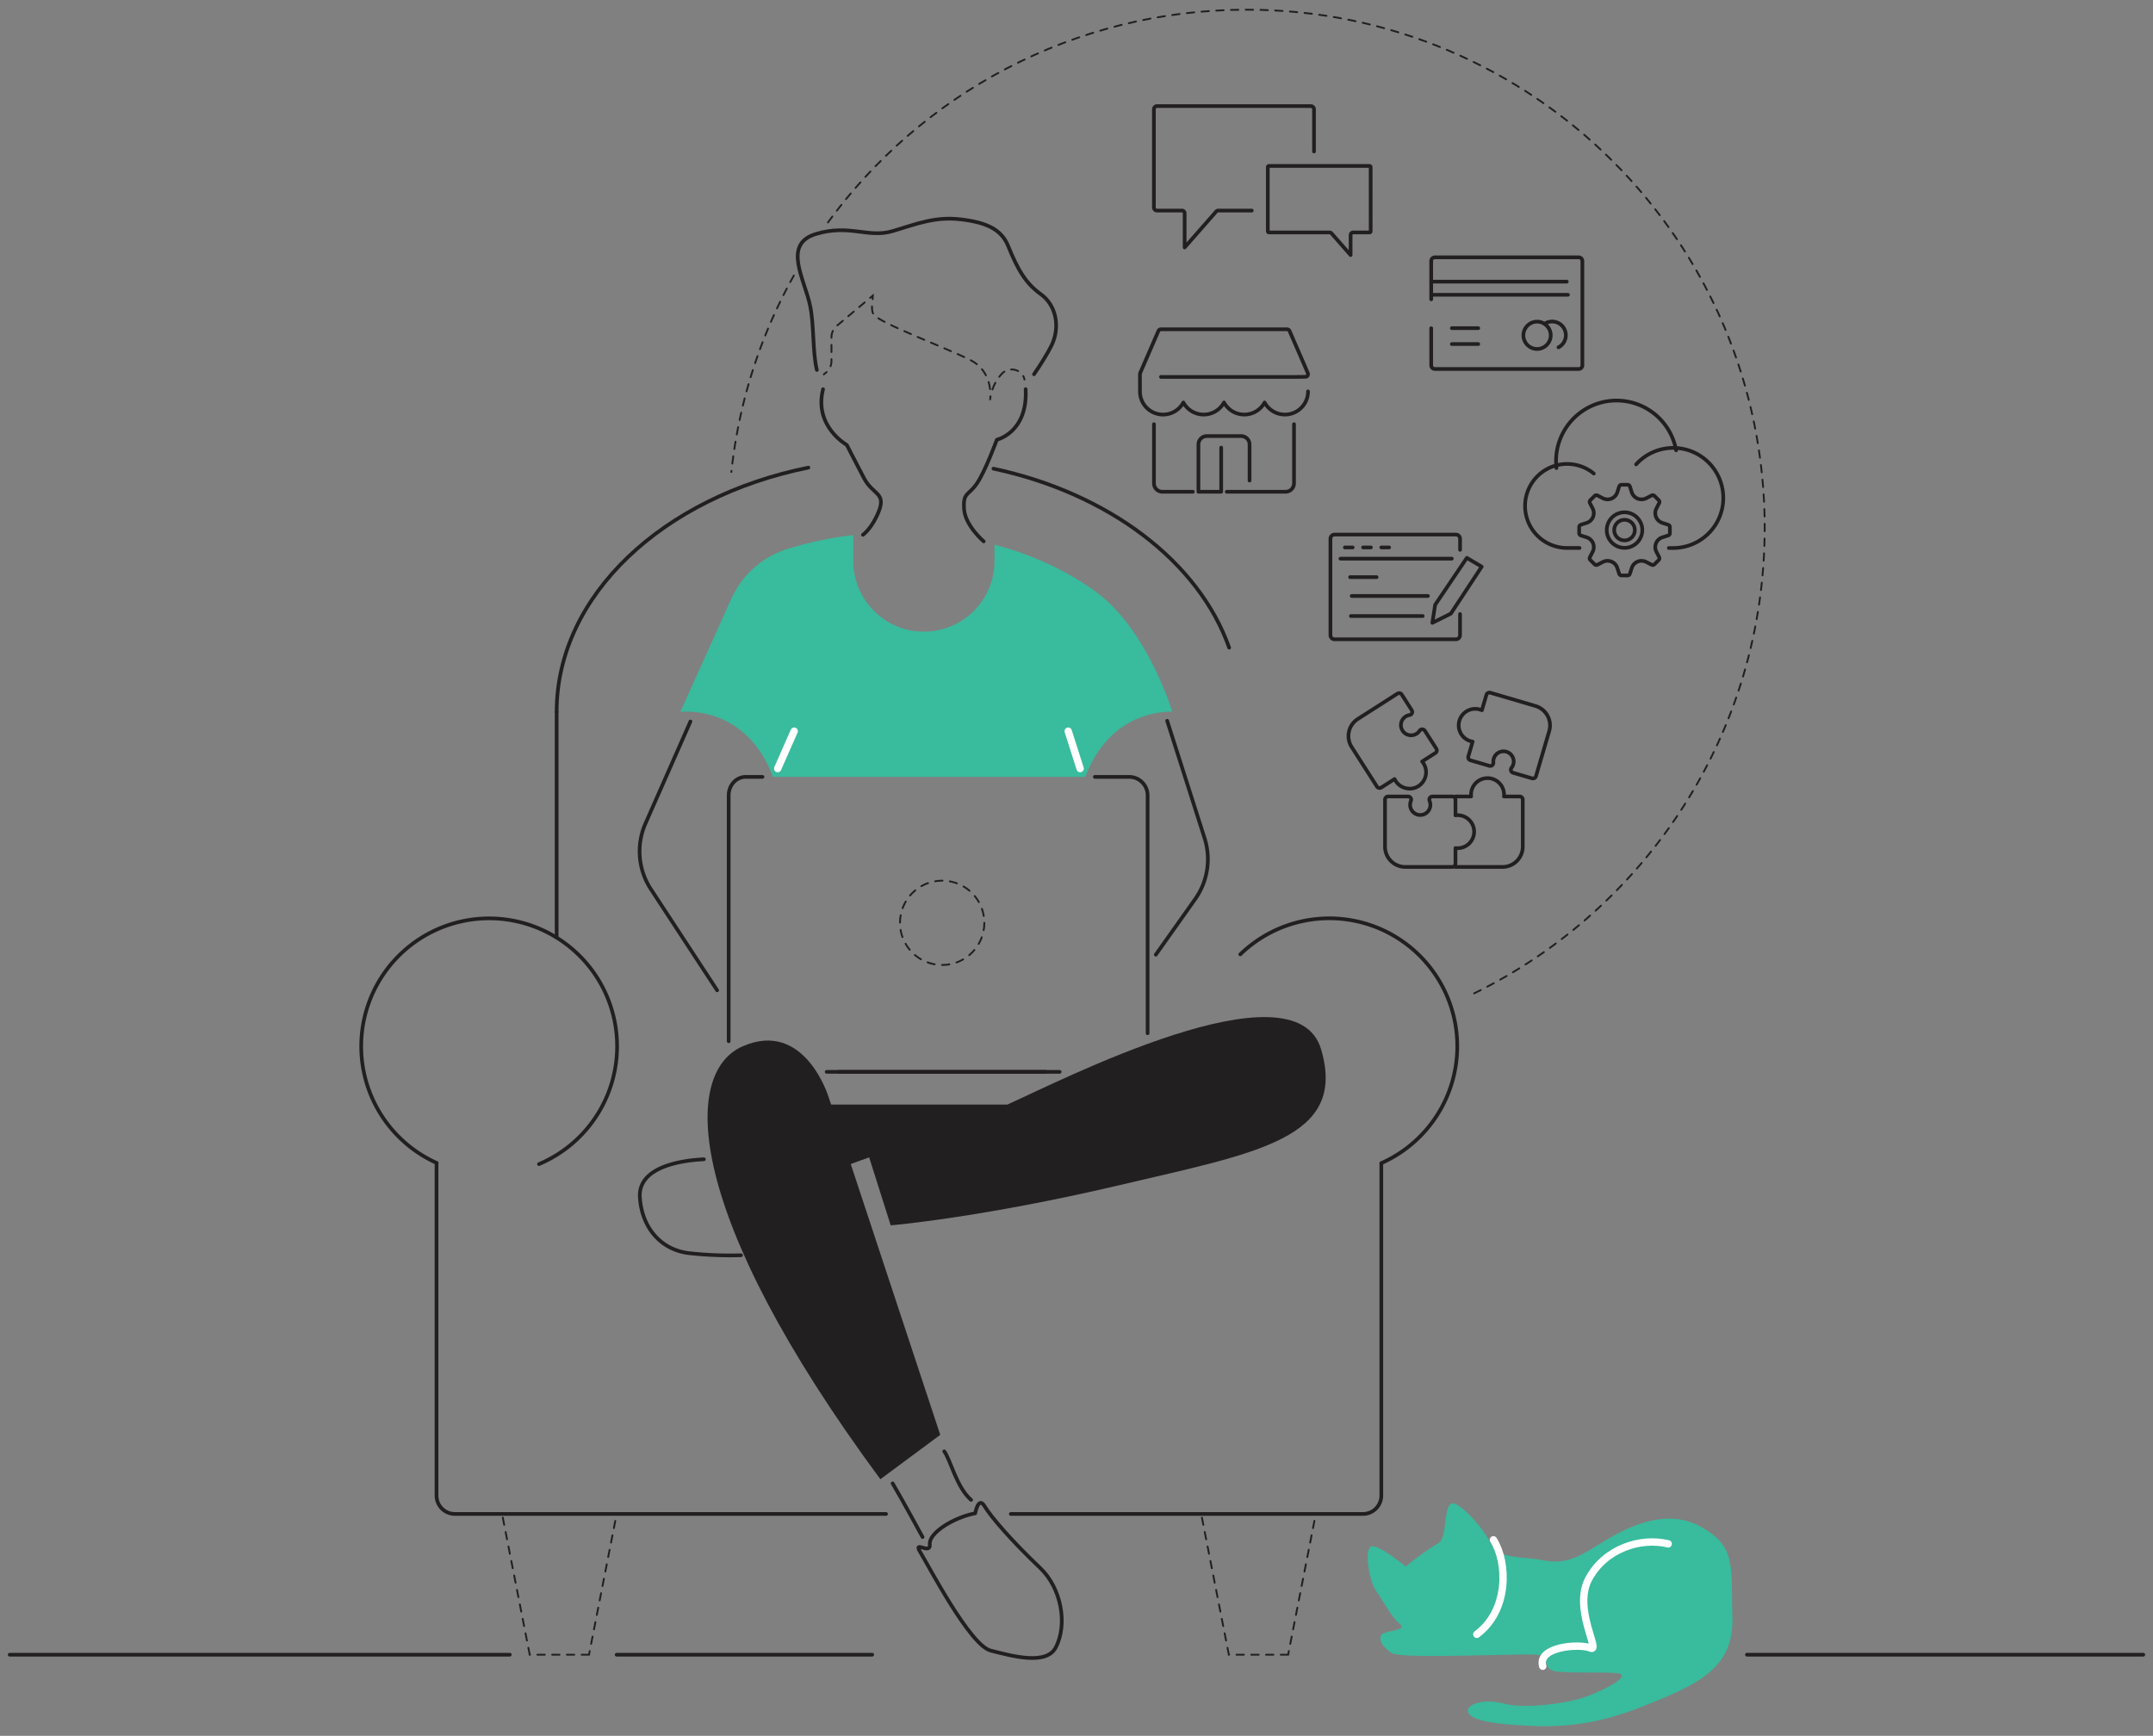 <svg xmlns="http://www.w3.org/2000/svg" viewBox="0 0 2336.53 1884.01"><rect x="0" y="0" width="2336.53" height="1884.01" fill="#808080" stroke="none"/><defs><style>.cls-1{fill:#39bb9d;}.cls-2{fill:#221f20;}.cls-3,.cls-4,.cls-5,.cls-6,.cls-7,.cls-8,.cls-9{fill:none;stroke-linecap:round;}.cls-3,.cls-4,.cls-5,.cls-6,.cls-7,.cls-9{stroke:#221f20;}.cls-3,.cls-4,.cls-5,.cls-6,.cls-7{stroke-miterlimit:10;stroke-width:2px;}.cls-3{stroke-dasharray:8;}.cls-5{stroke-dasharray:7.74 7.74;}.cls-6{stroke-dasharray:7.87 7.87;}.cls-7{stroke-dasharray:7.84 7.84;}.cls-8{stroke:#fff;stroke-width:8px;}.cls-8,.cls-9{stroke-linejoin:round;}.cls-9{stroke-width:4px;}</style></defs><g id="solid_shapes" data-name="solid shapes"><path class="cls-1" d="M1560.9,1675c-17.08,9.76-35.29,25.21-35.29,25.21s-28.56-23.53-37-21.85-3.36,37,5,48.73,16.8,28.57,25.2,35.29-8.4,6.72-16.8,10.08-2.85,15.06,8.66,21.81,140.89,0,157.69,1.72,1.68,16.8,23.53,18.48,50.41,0,63.85,1.68-6.16,15.12-35.85,25.77c-20.62,7.39-65.89,12.8-86.82,7.28-29.68-7.84-49.84,5-35.28,14,7.28,4.48,23.28,8.39,66.09,10.08,42.57,1.68,77.86-5,117.62-20.72,60.32-23.79,100.26-41.45,98.58-96.9s5-77.3-35.28-99.14-85.7,5-107.55,18.48-37,23.53-62.17,18.49-47.05,0-57.13-18.49-26.63-36.15-37-42C1564.26,1623.42,1572.66,1668.23,1560.9,1675Z"/><path class="cls-2" d="M966.63,1329.93s97.94-8.22,248.34-43.63,247.11-50.49,218.8-147.28c-28.4-97-285,35.07-340.56,59.84H891.59L884,1277.58l59.24-21.43Z"/><path class="cls-1" d="M1189.71,642.65c-27-19.81-58.58-35.66-94.21-46.83-5.36-1.68-10.78-3.22-16.24-4.66v18.66a76.61,76.61,0,0,1-153.21,0v-29.1a390.31,390.31,0,0,0-71.49,15.1l-.47.15a99.17,99.17,0,0,0-60.5,54L738.37,772.65s70.53-9,100.51,70.54h339C1200,784.37,1244.38,774,1266,772.55v0c2-.13,4.12-.19,6.22-.15C1272.19,772.38,1245.43,683.59,1189.71,642.65Z"/><path class="cls-2" d="M1020.4,1557.33,899,1190s-25.85-83.5-92.78-54.51-63,182.74,149.2,470Z"/></g><g id="dotted_lines" data-name="dotted lines"><polygon class="cls-3" points="639.21 1795.94 574.87 1795.94 544.87 1643.19 669.21 1643.19 639.21 1795.94"/><polygon class="cls-3" points="1397.94 1795.94 1333.59 1795.94 1303.59 1643.19 1427.94 1643.19 1397.94 1795.94"/><circle class="cls-3" cx="1022.47" cy="1001.59" r="45.77"/><path class="cls-3" d="M1599.8,1078.16c186.74-91.45,315.33-283.37,315.33-505.32,0-310.56-251.76-562.32-562.32-562.32C1165,10.52,998.7,102.6,896.57,244.06"/><path class="cls-3" d="M861.49,299.12a558.65,558.65,0,0,0-67.77,213.12"/><path class="cls-4" d="M894,406.37l2.38-1.94c.24-.2.48-.4.7-.61"/><path class="cls-5" d="M901.34,397.46a16.33,16.33,0,0,0,1-5.61V366.08a16.24,16.24,0,0,1,5.78-12.42l33.19-27.89"/><path class="cls-4" d="M944.27,323.28l3.06-2.57c0,1.14-.15,2.5-.31,4"/><path class="cls-6" d="M946.33,332.53c-.1,3.28.23,6.41,1.63,8.63,5.89,9.24,77.76,35.91,104.65,49.35,18.17,9.09,21.76,25.86,22.17,35.77"/><path class="cls-4" d="M1074.79,430.22a34.35,34.35,0,0,1-.34,4,36,36,0,0,1,.57-4"/><path class="cls-7" d="M1077.09,422.68a48.45,48.45,0,0,1,10.14-17,14.68,14.68,0,0,1,20.85-.64"/><path class="cls-4" d="M1110.46,408.15a12.36,12.36,0,0,1,1.33,3.76"/></g><g id="inverted_lines" data-name="inverted lines"><path class="cls-8" d="M1674.25,1808.46c-6.15-21.44,40-24.8,51.77-19.76s-19.28-42.57-1.92-75c17.71-33.14,56.46-45.3,86.3-38.07"/><path class="cls-8" d="M1602.7,1773.84c35.29-26.33,33.41-78.5,18-102.57"/><line class="cls-8" x1="861.88" y1="793.55" x2="843.98" y2="834.18"/><line class="cls-8" x1="1159.25" y1="793.55" x2="1172.2" y2="834.18"/></g><g id="solid_lines" data-name="solid lines"><line class="cls-9" x1="1134.96" y1="1163.34" x2="909.99" y2="1163.34"/><path class="cls-9" d="M961.55,1643.19H493.73a20,20,0,0,1-20-20V1262.71"/><path class="cls-9" d="M1499.07,1262.71v360.48a20,20,0,0,1-20,20H1097"/><path class="cls-9" d="M584.92,1263.47a138.84,138.84,0,1,0-111-1.25"/><path class="cls-9" d="M1499.07,1262.41A138.85,138.85,0,1,0,1346,1035.84"/><path class="cls-9" d="M877.27,507.53C719.83,539.31,604.09,646,604.09,772.65"/><path class="cls-9" d="M886.48,401.53c-4.79-20-2.9-48.32-7.24-69.39-6.07-29.5-30.35-67,6.07-78.14s56.91,4.79,83.47-3.19,46.29-15.94,73.61-12.75,44.2,10.46,51.6,28.7c10.56,26,19,40.67,35.66,52.63s21.25,35.88,11.39,55.81c-4.67,9.43-12.23,21.19-18.9,31"/><path class="cls-9" d="M1333.93,702.94c-33-93.49-130.83-167.57-255.78-194.29"/><line class="cls-9" x1="604.09" y1="772.65" x2="604.09" y2="1017.56"/><path class="cls-9" d="M763.87,1258.23c-23.53,1.12-71.69,7.85-69.45,41.45s23.52,57.13,53.77,60.49a407.59,407.59,0,0,0,56,2.24"/><path class="cls-9" d="M968.72,1610c11.2,19,32.49,58.25,32.49,58.25"/><path class="cls-9" d="M1024.73,1575.25c6.72,9,13.44,39.21,29.13,52.65"/><path class="cls-9" d="M1058.34,1642.47c-23.53,4.48-50.41,21.28-49.29,33.6s-19-5.6-10.09,9,53.78,100.81,76.18,106.42,60.21,16.5,70.57-3.37c13.45-25.76,5.6-65-16.8-86.25-31.72-30.13-53.77-56-60.49-67.21S1058.34,1642.47,1058.34,1642.47Z"/><line class="cls-9" x1="553.27" y1="1795.94" x2="10.52" y2="1795.94"/><line class="cls-9" x1="946.54" y1="1795.94" x2="669.21" y2="1795.94"/><line class="cls-9" x1="1895.85" y1="1795.94" x2="2326.01" y2="1795.94"/><path class="cls-9" d="M1358.48,228.56H1322a2.75,2.75,0,0,0-2.08.94l-34.3,39.07V231.33a2.77,2.77,0,0,0-2.77-2.77h-27.15a3.45,3.45,0,0,1-3.44-3.44V118.59a3.45,3.45,0,0,1,3.44-3.44h166.91a3.43,3.43,0,0,1,3.41,3.44v45.8"/><path class="cls-9" d="M1487.53,251a1.28,1.28,0,0,1-1.29,1.28H1468.5a2.77,2.77,0,0,0-2.77,2.78v21.78L1445,253.23a2.79,2.79,0,0,0-2.09-.95h-65.77a1.27,1.27,0,0,1-1.26-1.28V181.39a1.28,1.28,0,0,1,1.26-1.29h109.08a1.29,1.29,0,0,1,1.29,1.29Z"/><path class="cls-9" d="M1584.49,666.45v22.89a4.55,4.55,0,0,1-4.54,4.54H1448.38a4.55,4.55,0,0,1-4.54-4.54V584.77a4.56,4.56,0,0,1,4.54-4.55H1580a4.56,4.56,0,0,1,4.54,4.55v12"/><line class="cls-9" x1="1454.73" y1="606.35" x2="1575.57" y2="606.35"/><line class="cls-9" x1="1465.18" y1="626.38" x2="1493.92" y2="626.38"/><line class="cls-9" x1="1466.92" y1="646.85" x2="1549.66" y2="646.85"/><line class="cls-9" x1="1466.05" y1="668.62" x2="1543.99" y2="668.62"/><line class="cls-9" x1="1459.52" y1="594.16" x2="1467.96" y2="594.16"/><line class="cls-9" x1="1479.29" y1="594.16" x2="1487.74" y2="594.16"/><line class="cls-9" x1="1499.07" y1="594.16" x2="1507.52" y2="594.16"/><polygon class="cls-9" points="1591.89 605.48 1557.49 656.43 1554.44 676.02 1574.48 666.01 1608.01 615.06 1591.89 605.48"/><path class="cls-9" d="M1529.75,855.9a17.87,17.87,0,0,1-16.29-10.39l-14.4,9.21a3.42,3.42,0,0,1-4.72-1l-27.48-43a22,22,0,0,1,6.68-30.36l43-27.51a3.42,3.42,0,0,1,4.72,1l10.84,17a3.43,3.43,0,0,1-2.38,5.23,10.59,10.59,0,0,0-4.27,1.61,11.07,11.07,0,0,0-3.37,15.27h0a11.05,11.05,0,0,0,18.53.16,3.22,3.22,0,0,1,2.88-1.54,3.41,3.41,0,0,1,2.86,1.58l12.39,19.38a3.41,3.41,0,0,1-1,4.72l-14.4,9.21a18.59,18.59,0,0,1,1.45,2,17.88,17.88,0,0,1-15,27.53Z"/><path class="cls-9" d="M1576.14,940.93h-51.07a22,22,0,0,1-22-22V867.87a3.42,3.42,0,0,1,3.42-3.42h21.58a3.42,3.42,0,0,1,3.13,4.79,11,11,0,1,0,20.23,0,3.42,3.42,0,0,1,3.13-4.79h21.57a3.42,3.42,0,0,1,3.42,3.42v17.06a18.15,18.15,0,0,1,2.34-.15,17.9,17.9,0,0,1,0,35.8,18.15,18.15,0,0,1-2.34-.15v17.08A3.42,3.42,0,0,1,1576.14,940.93Z"/><path class="cls-9" d="M1663.6,844.89a3.25,3.25,0,0,1-1-.14l-20.5-6a3.42,3.42,0,0,1-1.72-5.4,11.38,11.38,0,0,0,1.93-3.76,11.06,11.06,0,1,0-21.63-2,3.42,3.42,0,0,1-4.37,3.6l-20.5-6a3.43,3.43,0,0,1-2.32-4.25l4.69-16a18.26,18.26,0,0,1-2.28-.51,17.9,17.9,0,1,1,10.1-34.35,19.28,19.28,0,0,1,2.2.8l4.92-16.75a3.44,3.44,0,0,1,1.64-2,3.4,3.4,0,0,1,2.61-.28l49,14.4a22,22,0,0,1,14.89,27.29h0l-14.39,49A3.42,3.42,0,0,1,1663.6,844.89Z"/><path class="cls-9" d="M1579.56,864.45h17a18.43,18.43,0,0,1-.11-2,17.9,17.9,0,0,1,35.8,0,18.43,18.43,0,0,1-.1,2h17a3.42,3.42,0,0,1,3.42,3.42v51.07a22,22,0,0,1-22,22h-51.06"/><path class="cls-9" d="M1331.37,533.72h63.83a9.13,9.13,0,0,0,9.12-9.12V460.38"/><path class="cls-9" d="M1252.33,460.38V524.6a9.13,9.13,0,0,0,9.12,9.12h33.06"/><path class="cls-9" d="M1356.07,521.56V482.42a9.14,9.14,0,0,0-9.12-9.12h-37.24a9.13,9.13,0,0,0-9.12,9.12v51.3h24.7V485.84"/><path class="cls-9" d="M1259.93,409.09c165.39,0,157.19.29,158.4-.63a3,3,0,0,0,1.16-2c.17-1.22,1.26,1.78-20-47.23a3,3,0,0,0-2.79-1.83H1259.93a3,3,0,0,0-2.79,1.83l-19.76,45.6c-.34.81-.25-.47-.25,20.07a25.07,25.07,0,0,0,47.11,11.94,25.09,25.09,0,0,0,44.09,0,25.08,25.08,0,0,0,44.07,0,25.08,25.08,0,0,0,47.12-12"/><path class="cls-9" d="M1775.59,504a54.32,54.32,0,1,1,40.28,90.77h-4.77"/><path class="cls-9" d="M1714.15,594.73h-13.5a45.59,45.59,0,1,1,29-80.78"/><path class="cls-9" d="M1689.12,508a66.73,66.73,0,0,1-.44-7.62A65.68,65.68,0,0,1,1819,488.76"/><path class="cls-9" d="M1744.52,608.7a11.34,11.34,0,0,1,4.3.86,11,11,0,0,1,6.3,6.72l2.08,6.44a2.66,2.66,0,0,0,2.54,1.85h6.55a2.64,2.64,0,0,0,2.53-1.84l2.08-6.45a11.15,11.15,0,0,1,15.49-6.41l6,3.08a2.64,2.64,0,0,0,3.11-.49l4.63-4.63a2.64,2.64,0,0,0,.48-3.09l-3.08-6a11.15,11.15,0,0,1,6.41-15.49l6.44-2.07a2.66,2.66,0,0,0,1.85-2.54v-6.55a2.66,2.66,0,0,0-1.85-2.54l-6.44-2.08a11.14,11.14,0,0,1-6.41-15.49l3.08-6a2.64,2.64,0,0,0-.49-3.1l-4.63-4.63a2.66,2.66,0,0,0-3.1-.49l-6,3.09a11.16,11.16,0,0,1-15.49-6.42l-2.08-6.44a2.65,2.65,0,0,0-2.53-1.85h-6.55a2.67,2.67,0,0,0-2.54,1.85l-2.08,6.45a11.15,11.15,0,0,1-15.49,6.41l-6-3.09a2.68,2.68,0,0,0-3.1.49l-4.63,4.63a2.66,2.66,0,0,0-.49,3.1l3.09,6a11.14,11.14,0,0,1-6.42,15.48l-6.44,2.08a2.67,2.67,0,0,0-1.85,2.54v6.55a2.67,2.67,0,0,0,1.85,2.54l6.44,2.07a11.14,11.14,0,0,1,6.42,15.49l-3.09,6a2.66,2.66,0,0,0,.49,3.1l4.63,4.63a2.67,2.67,0,0,0,3.1.48l6-3.08A10.67,10.67,0,0,1,1744.52,608.7Z"/><path class="cls-9" d="M1763,594.62a19.29,19.29,0,1,1,19.29-19.29A19.31,19.31,0,0,1,1763,594.62Z"/><path class="cls-9" d="M1763,564.17a11.17,11.17,0,1,0,11.17,11.16A11.18,11.18,0,0,0,1763,564.17Z"/><path class="cls-9" d="M1553.21,324.89v-41.6a4,4,0,0,1,4-4h156.06a4,4,0,0,1,4,4V396.48a4,4,0,0,1-4,4H1557.21a4,4,0,0,1-4-4V356.23"/><line class="cls-9" x1="1553.21" y1="305.67" x2="1700.32" y2="305.67"/><line class="cls-9" x1="1553.76" y1="319.96" x2="1701.61" y2="319.96"/><line class="cls-9" x1="1575.59" y1="356.16" x2="1604.27" y2="356.16"/><line class="cls-9" x1="1575.59" y1="373.43" x2="1604.27" y2="373.43"/><circle class="cls-9" cx="1668.08" cy="363.93" r="14.84"/><path class="cls-9" d="M1676.35,351.4a14.84,14.84,0,1,1,15,25.57"/><path class="cls-9" d="M1245.43,1121.43V863.19a20.06,20.06,0,0,0-20-20h-37.22"/><line class="cls-9" x1="897.15" y1="1163.34" x2="1149.97" y2="1163.34"/><path class="cls-9" d="M827.48,843.19H809.13c-10.09,0-18.34,9-18.34,20v266.9"/><path class="cls-9" d="M749.27,783.09,700.5,893.77a75,75,0,0,0,5.89,71.33l71.87,109.73"/><path class="cls-9" d="M1266.67,782.34l40.61,127.45A75,75,0,0,1,1297,975.91l-42.67,60.24"/><path class="cls-9" d="M936.51,580.45s10.39-7.35,17.59-26.53S947,536.7,937.82,519.3,919,482.93,919,482.93s-36.09-20.19-25.78-60.5"/><path class="cls-9" d="M1067.53,587.59s-20.07-17-21.28-35.11,4.21-14.13,13.43-27,22.12-48.22,22.12-48.22,33.74-7.7,31.27-54.88"/></g></svg>
